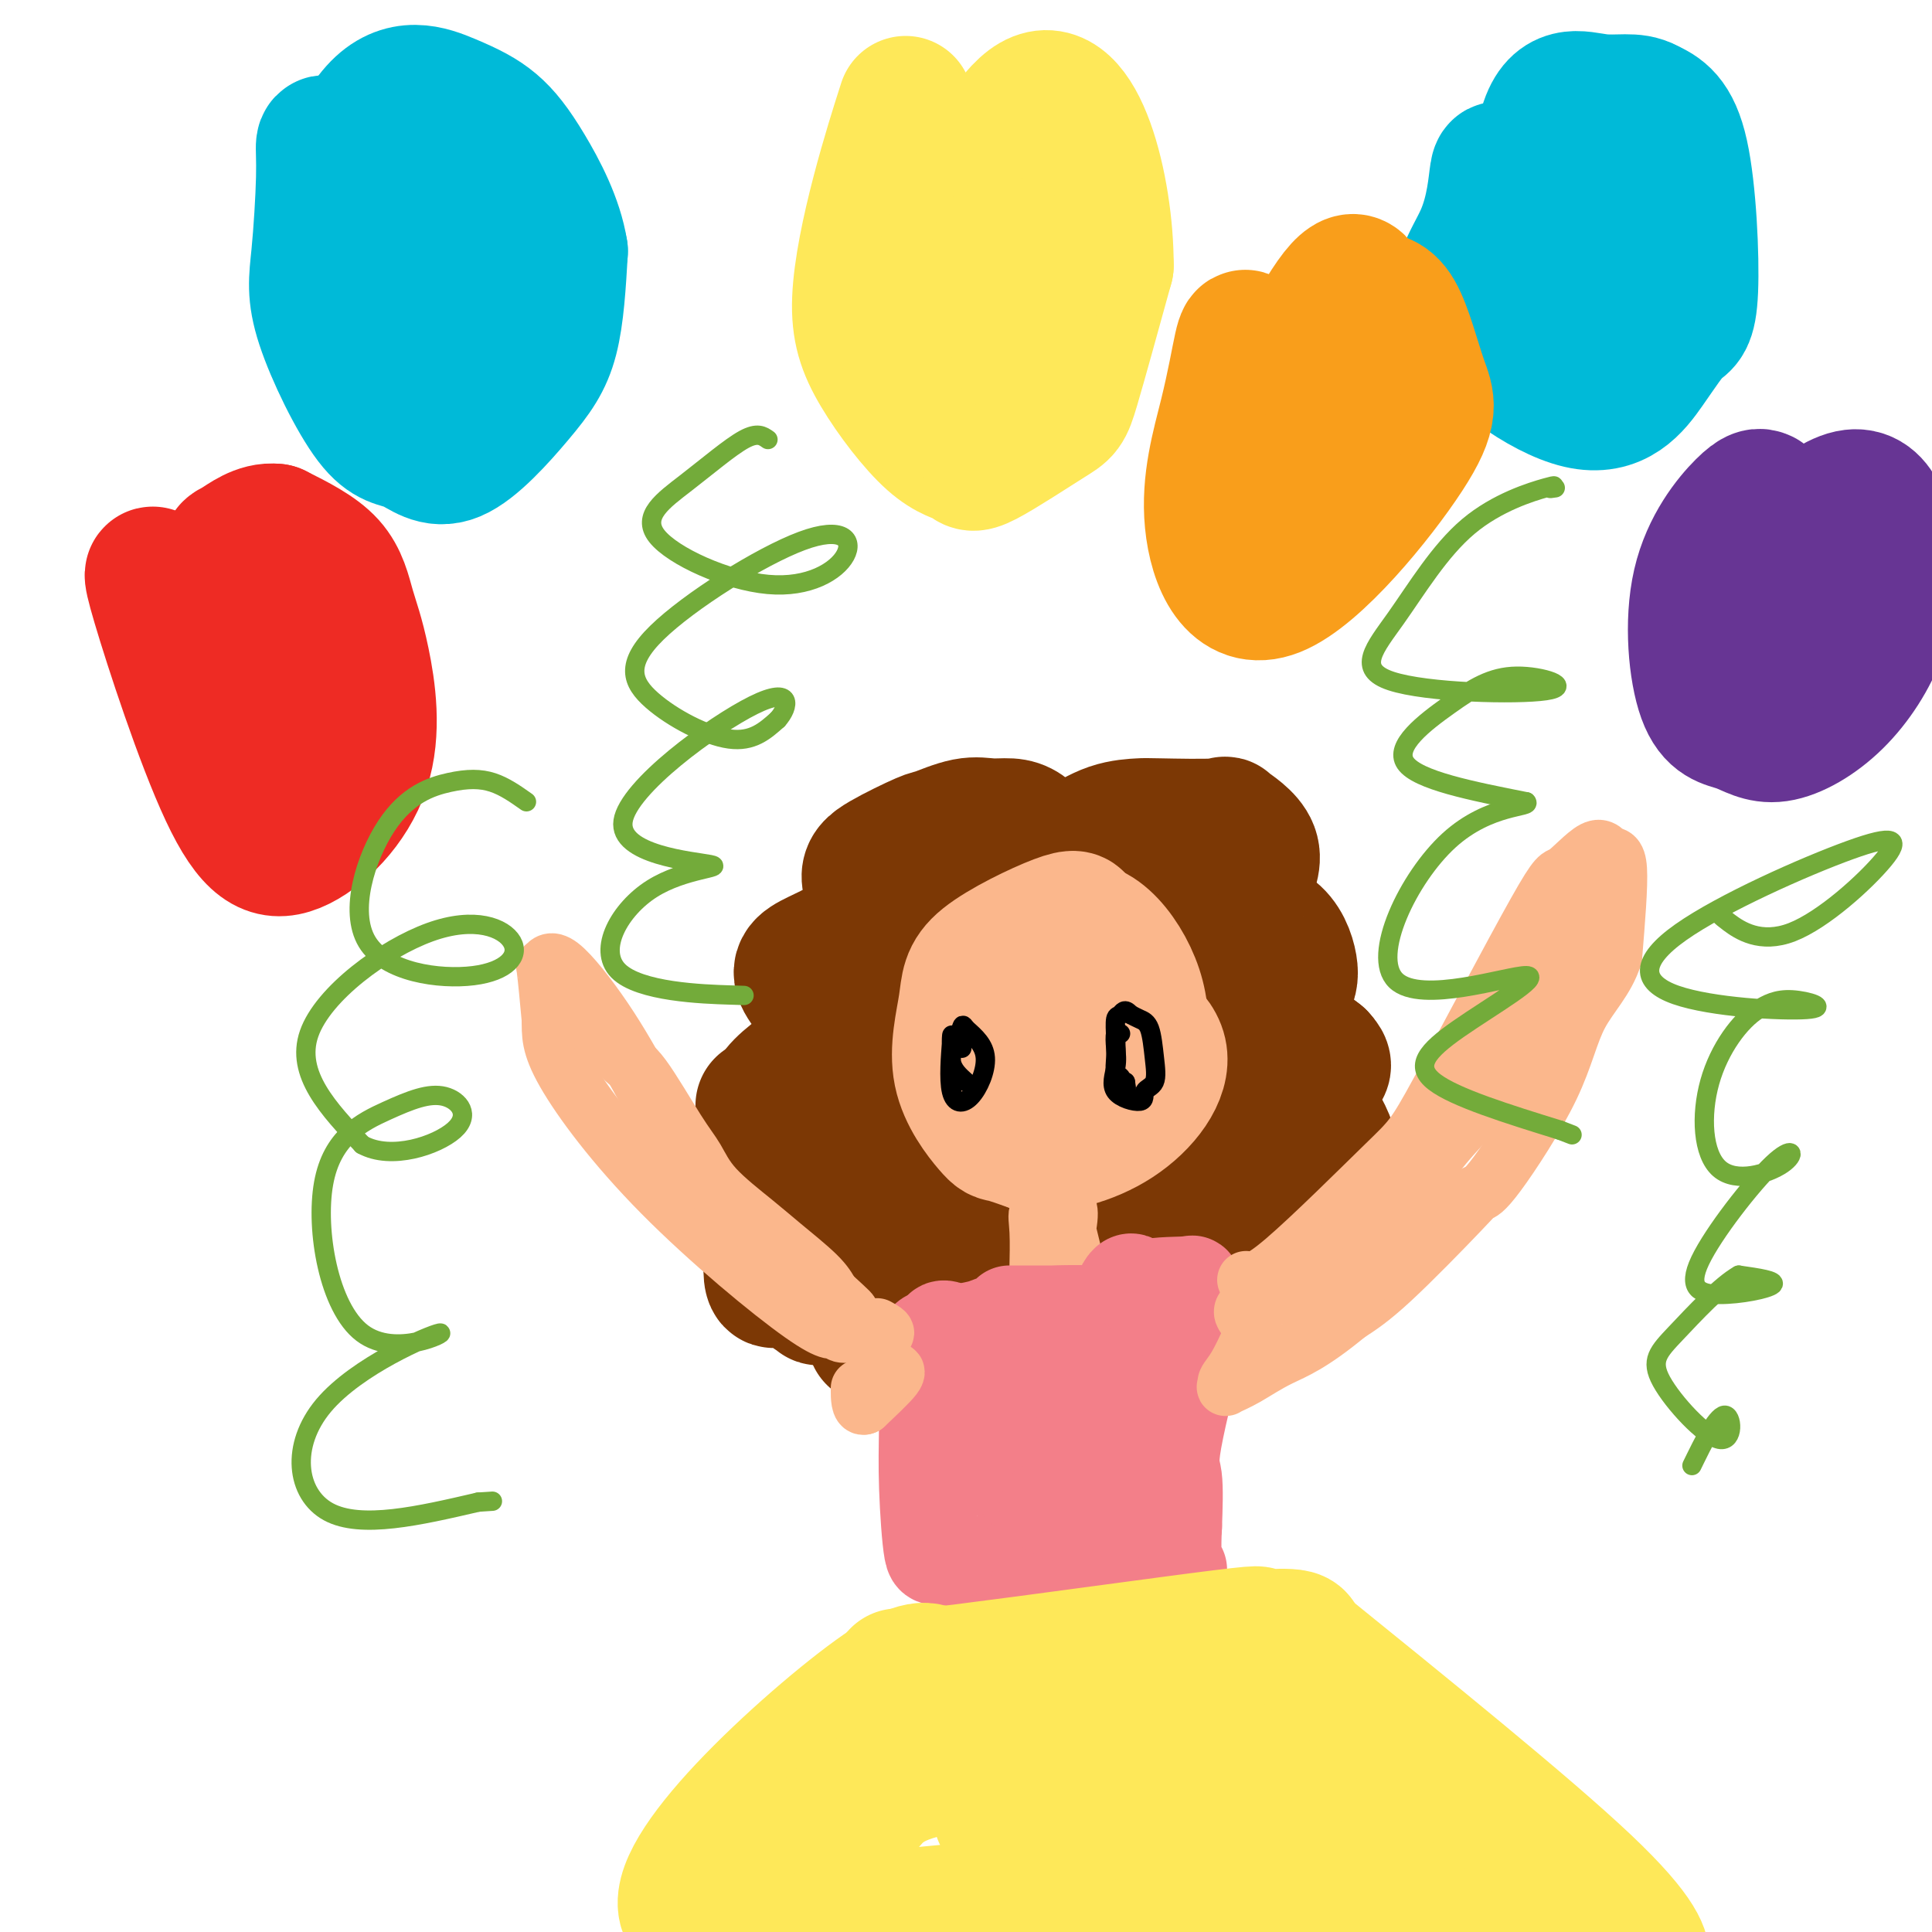 <svg viewBox='0 0 400 400' version='1.1' xmlns='http://www.w3.org/2000/svg' xmlns:xlink='http://www.w3.org/1999/xlink'><g fill='none' stroke='rgb(124,56,5)' stroke-width='28' stroke-linecap='round' stroke-linejoin='round'><path d='M213,174c0.583,0.195 1.166,0.390 1,0c-0.166,-0.390 -1.081,-1.365 -2,-2c-0.919,-0.635 -1.840,-0.930 -3,-1c-1.160,-0.070 -2.558,0.085 -4,0c-1.442,-0.085 -2.928,-0.409 -5,0c-2.072,0.409 -4.729,1.552 -6,2c-1.271,0.448 -1.155,0.203 -3,1c-1.845,0.797 -5.651,2.638 -8,4c-2.349,1.362 -3.243,2.246 -3,4c0.243,1.754 1.621,4.377 3,7'/><path d='M183,189c-1.565,2.710 -6.976,5.984 -11,8c-4.024,2.016 -6.661,2.773 -6,5c0.661,2.227 4.619,5.923 6,9c1.381,3.077 0.185,5.536 -1,7c-1.185,1.464 -2.357,1.933 -4,3c-1.643,1.067 -3.755,2.734 -5,4c-1.245,1.266 -1.622,2.133 -2,3'/><path d='M160,228c-2.157,1.589 -2.050,0.560 -2,1c0.050,0.440 0.041,2.349 2,4c1.959,1.651 5.884,3.045 7,4c1.116,0.955 -0.577,1.473 -1,2c-0.423,0.527 0.425,1.065 1,1c0.575,-0.065 0.879,-0.733 1,-1c0.121,-0.267 0.061,-0.134 0,0'/><path d='M218,180c1.599,-1.660 3.198,-3.321 4,-4c0.802,-0.679 0.806,-0.377 2,-1c1.194,-0.623 3.579,-2.170 6,-3c2.421,-0.830 4.879,-0.942 6,-1c1.121,-0.058 0.905,-0.063 4,0c3.095,0.063 9.500,0.192 12,0c2.500,-0.192 1.096,-0.706 2,0c0.904,0.706 4.115,2.630 5,5c0.885,2.370 -0.558,5.185 -2,8'/><path d='M257,184c-0.650,1.470 -1.275,1.147 -2,2c-0.725,0.853 -1.551,2.884 0,4c1.551,1.116 5.478,1.317 8,3c2.522,1.683 3.637,4.849 4,7c0.363,2.151 -0.026,3.288 -1,5c-0.974,1.712 -2.531,3.999 -2,6c0.531,2.001 3.152,3.714 5,5c1.848,1.286 2.924,2.143 4,3'/><path d='M273,219c1.585,1.681 1.046,1.885 0,3c-1.046,1.115 -2.601,3.142 -2,6c0.601,2.858 3.357,6.548 4,9c0.643,2.452 -0.828,3.668 -2,5c-1.172,1.332 -2.046,2.782 -2,4c0.046,1.218 1.013,2.205 2,3c0.987,0.795 1.993,1.397 3,2'/><path d='M276,251c1.154,1.051 1.539,1.180 0,1c-1.539,-0.180 -5.004,-0.667 -7,0c-1.996,0.667 -2.525,2.488 -3,4c-0.475,1.512 -0.897,2.715 -1,3c-0.103,0.285 0.113,-0.347 -1,0c-1.113,0.347 -3.557,1.674 -6,3'/><path d='M258,262c-2.331,1.805 -2.659,1.317 -3,1c-0.341,-0.317 -0.696,-0.463 -1,0c-0.304,0.463 -0.558,1.535 -1,2c-0.442,0.465 -1.072,0.322 -2,0c-0.928,-0.322 -2.155,-0.824 -3,-1c-0.845,-0.176 -1.309,-0.027 -3,1c-1.691,1.027 -4.609,2.930 -6,4c-1.391,1.070 -1.255,1.306 -2,1c-0.745,-0.306 -2.373,-1.153 -4,-2'/><path d='M233,268c-3.683,0.741 -0.392,-0.407 -2,0c-1.608,0.407 -8.116,2.370 -12,3c-3.884,0.630 -5.143,-0.071 -6,0c-0.857,0.071 -1.312,0.916 -2,2c-0.688,1.084 -1.608,2.407 -2,3c-0.392,0.593 -0.255,0.455 -1,0c-0.745,-0.455 -2.373,-1.228 -4,-2'/><path d='M204,274c-2.219,0.000 -5.268,1.001 -7,2c-1.732,0.999 -2.148,1.996 -3,2c-0.852,0.004 -2.142,-0.986 -3,-2c-0.858,-1.014 -1.285,-2.051 -3,-2c-1.715,0.051 -4.717,1.189 -6,2c-1.283,0.811 -0.845,1.295 -1,0c-0.155,-1.295 -0.901,-4.370 -3,-6c-2.099,-1.630 -5.549,-1.815 -9,-2'/><path d='M169,268c-1.456,-0.407 -0.598,-0.424 0,0c0.598,0.424 0.934,1.291 0,0c-0.934,-1.291 -3.138,-4.738 -5,-5c-1.862,-0.262 -3.383,2.662 -4,2c-0.617,-0.662 -0.330,-4.909 0,-7c0.330,-2.091 0.704,-2.024 0,-2c-0.704,0.024 -2.487,0.007 0,-1c2.487,-1.007 9.243,-3.003 16,-5'/><path d='M176,250c4.502,-0.995 7.756,-0.982 8,0c0.244,0.982 -2.522,2.933 2,5c4.522,2.067 16.333,4.249 28,3c11.667,-1.249 23.191,-5.928 30,-9c6.809,-3.072 8.905,-4.536 11,-6'/><path d='M255,243c7.541,-2.226 5.894,-0.293 4,-6c-1.894,-5.707 -4.033,-19.056 -7,-26c-2.967,-6.944 -6.760,-7.485 -14,-9c-7.240,-1.515 -17.926,-4.004 -24,-4c-6.074,0.004 -7.537,2.502 -9,5'/><path d='M205,203c-2.080,1.279 -2.782,1.977 -4,3c-1.218,1.023 -2.954,2.371 -5,5c-2.046,2.629 -4.402,6.539 -6,9c-1.598,2.461 -2.439,3.474 0,8c2.439,4.526 8.157,12.565 17,11c8.843,-1.565 20.812,-12.733 25,-19c4.188,-6.267 0.594,-7.634 -3,-9'/><path d='M229,211c-2.102,-2.251 -5.858,-3.377 -11,-3c-5.142,0.377 -11.671,2.259 -9,7c2.671,4.741 14.541,12.343 20,17c5.459,4.657 4.508,6.369 4,0c-0.508,-6.369 -0.574,-20.820 -5,-28c-4.426,-7.180 -13.213,-7.090 -22,-7'/><path d='M206,197c-5.395,-1.926 -7.882,-3.239 -10,-4c-2.118,-0.761 -3.867,-0.968 -3,-2c0.867,-1.032 4.350,-2.889 8,-4c3.650,-1.111 7.467,-1.474 11,-1c3.533,0.474 6.782,1.787 10,3c3.218,1.213 6.405,2.327 9,3c2.595,0.673 4.599,0.907 6,1c1.401,0.093 2.201,0.047 3,0'/><path d='M240,193c3.689,1.756 -1.089,2.644 -3,3c-1.911,0.356 -0.956,0.178 0,0'/></g>
<g fill='none' stroke='rgb(251,183,140)' stroke-width='28' stroke-linecap='round' stroke-linejoin='round'><path d='M215,215c-0.254,1.238 -0.508,2.475 -1,5c-0.492,2.525 -1.223,6.337 2,8c3.223,1.663 10.400,1.178 15,-3c4.600,-4.178 6.623,-12.048 4,-20c-2.623,-7.952 -9.892,-15.986 -14,-11c-4.108,4.986 -5.054,22.993 -6,41'/><path d='M215,235c3.088,2.404 13.807,-12.088 17,-19c3.193,-6.912 -1.140,-6.246 -3,-6c-1.860,0.246 -1.246,0.070 -1,0c0.246,-0.070 0.123,-0.035 0,0'/><path d='M223,191c-0.093,-0.724 -0.186,-1.447 -4,0c-3.814,1.447 -11.348,5.066 -15,8c-3.652,2.934 -3.420,5.184 -4,9c-0.580,3.816 -1.970,9.198 -1,14c0.970,4.802 4.300,9.024 6,11c1.700,1.976 1.772,1.708 3,2c1.228,0.292 3.614,1.146 6,2'/><path d='M214,237c4.537,0.191 11.381,-1.330 17,-5c5.619,-3.670 10.013,-9.488 9,-14c-1.013,-4.512 -7.432,-7.718 -10,-9c-2.568,-1.282 -1.284,-0.641 0,0'/></g>
<g fill='none' stroke='rgb(251,183,140)' stroke-width='12' stroke-linecap='round' stroke-linejoin='round'><path d='M220,247c-0.313,-0.001 -0.627,-0.002 -1,3c-0.373,3.002 -0.807,9.008 -1,12c-0.193,2.992 -0.147,2.970 0,3c0.147,0.030 0.395,0.111 1,-2c0.605,-2.111 1.566,-6.413 2,-9c0.434,-2.587 0.341,-3.459 0,-4c-0.341,-0.541 -0.928,-0.750 -1,0c-0.072,0.750 0.373,2.459 1,5c0.627,2.541 1.438,5.915 2,8c0.562,2.085 0.875,2.881 0,1c-0.875,-1.881 -2.937,-6.441 -5,-11'/><path d='M218,253c-1.453,-2.131 -2.585,-2.458 -3,-2c-0.415,0.458 -0.112,1.700 0,4c0.112,2.300 0.032,5.657 0,7c-0.032,1.343 -0.016,0.671 0,0'/></g>
<g fill='none' stroke='rgb(243,127,137)' stroke-width='20' stroke-linecap='round' stroke-linejoin='round'><path d='M209,272c0.568,0.002 1.137,0.003 5,0c3.863,-0.003 11.022,-0.012 15,0c3.978,0.012 4.776,0.044 2,0c-2.776,-0.044 -9.127,-0.166 -13,0c-3.873,0.166 -5.270,0.619 -7,1c-1.730,0.381 -3.794,0.690 -5,1c-1.206,0.310 -1.556,0.622 -3,1c-1.444,0.378 -3.984,0.822 -5,1c-1.016,0.178 -0.508,0.089 0,0'/><path d='M198,276c-5.157,-0.009 -2.551,-2.031 -1,0c1.551,2.031 2.047,8.113 3,12c0.953,3.887 2.365,5.577 5,10c2.635,4.423 6.494,11.577 8,15c1.506,3.423 0.658,3.113 1,-1c0.342,-4.113 1.875,-12.030 2,-18c0.125,-5.970 -1.159,-9.992 -2,-13c-0.841,-3.008 -1.240,-5.002 0,-6c1.240,-0.998 4.120,-0.999 7,-1'/><path d='M221,274c1.284,4.193 0.994,15.175 1,24c0.006,8.825 0.309,15.491 2,9c1.691,-6.491 4.769,-26.140 7,-35c2.231,-8.860 3.616,-6.930 5,-5'/><path d='M236,267c2.703,-0.970 6.960,-0.895 9,-1c2.040,-0.105 1.862,-0.389 2,0c0.138,0.389 0.591,1.453 1,2c0.409,0.547 0.775,0.578 1,1c0.225,0.422 0.308,1.237 -1,7c-1.308,5.763 -4.006,16.475 -5,22c-0.994,5.525 -0.284,5.864 0,8c0.284,2.136 0.142,6.068 0,10'/><path d='M243,316c-0.501,9.460 0.746,9.109 1,9c0.254,-0.109 -0.484,0.024 -1,0c-0.516,-0.024 -0.810,-0.204 -5,0c-4.190,0.204 -12.278,0.792 -18,1c-5.722,0.208 -9.080,0.035 -11,0c-1.920,-0.035 -2.401,0.067 -3,0c-0.599,-0.067 -1.314,-0.305 -3,-1c-1.686,-0.695 -4.343,-1.848 -7,-3'/><path d='M196,322c-2.166,-0.212 -2.582,1.259 -3,-1c-0.418,-2.259 -0.837,-8.249 -1,-13c-0.163,-4.751 -0.071,-8.262 0,-13c0.071,-4.738 0.121,-10.703 0,-14c-0.121,-3.297 -0.414,-3.925 1,-4c1.414,-0.075 4.535,0.403 7,5c2.465,4.597 4.276,13.313 7,19c2.724,5.687 6.362,8.343 10,11'/><path d='M217,312c2.663,1.912 4.322,1.193 7,1c2.678,-0.193 6.375,0.140 8,0c1.625,-0.140 1.179,-0.754 1,-1c-0.179,-0.246 -0.089,-0.123 0,0'/></g>
<g fill='none' stroke='rgb(254,232,89)' stroke-width='28' stroke-linecap='round' stroke-linejoin='round'><path d='M194,347c-1.579,-1.239 -3.158,-2.479 -10,2c-6.842,4.479 -18.948,14.676 -28,24c-9.052,9.324 -15.052,17.776 -14,22c1.052,4.224 9.154,4.221 16,4c6.846,-0.221 12.434,-0.659 37,-3c24.566,-2.341 68.111,-6.586 91,-6c22.889,0.586 25.124,6.004 14,1c-11.124,-5.004 -35.607,-20.430 -53,-25c-17.393,-4.570 -27.697,1.715 -38,8'/><path d='M209,374c-5.249,2.622 0.630,5.176 22,1c21.370,-4.176 58.232,-15.083 52,-16c-6.232,-0.917 -55.557,8.156 -66,10c-10.443,1.844 17.996,-3.542 27,-5c9.004,-1.458 -1.427,1.012 -13,2c-11.573,0.988 -24.286,0.494 -37,0'/><path d='M194,366c-10.833,1.940 -12.917,5.792 -15,8c-2.083,2.208 -4.167,2.774 -5,3c-0.833,0.226 -0.417,0.113 0,0'/><path d='M186,347c0.057,0.369 0.115,0.738 14,-1c13.885,-1.738 41.599,-5.585 53,-7c11.401,-1.415 6.489,-0.400 5,0c-1.489,0.400 0.445,0.185 3,0c2.555,-0.185 5.730,-0.338 7,0c1.270,0.338 0.635,1.169 0,2'/><path d='M268,341c2.500,0.333 1.250,0.167 0,0'/><path d='M267,339c24.422,19.756 48.844,39.511 61,51c12.156,11.489 12.044,14.711 12,16c-0.044,1.289 -0.022,0.644 0,0'/></g>
<g fill='none' stroke='rgb(251,183,140)' stroke-width='12' stroke-linecap='round' stroke-linejoin='round'><path d='M181,276c-1.099,0.015 -2.199,0.030 -3,0c-0.801,-0.030 -1.305,-0.105 -2,0c-0.695,0.105 -1.583,0.390 -6,-3c-4.417,-3.390 -12.364,-10.455 -19,-19c-6.636,-8.545 -11.961,-18.570 -16,-26c-4.039,-7.430 -6.792,-12.264 -10,-17c-3.208,-4.736 -6.870,-9.372 -9,-11c-2.130,-1.628 -2.727,-0.246 -3,0c-0.273,0.246 -0.221,-0.644 0,1c0.221,1.644 0.610,5.822 1,10'/><path d='M114,211c0.062,3.071 -0.283,5.247 3,11c3.283,5.753 10.193,15.083 20,25c9.807,9.917 22.509,20.423 29,25c6.491,4.577 6.771,3.227 7,3c0.229,-0.227 0.408,0.670 1,1c0.592,0.330 1.598,0.094 3,0c1.402,-0.094 3.201,-0.047 5,0'/><path d='M182,276c2.489,0.400 0.711,-0.600 0,-1c-0.711,-0.400 -0.356,-0.200 0,0'/><path d='M258,265c1.184,0.406 2.368,0.811 8,-4c5.632,-4.811 15.711,-14.840 21,-20c5.289,-5.160 5.787,-5.451 11,-15c5.213,-9.549 15.142,-28.354 20,-37c4.858,-8.646 4.644,-7.132 6,-8c1.356,-0.868 4.281,-4.119 6,-5c1.719,-0.881 2.232,0.609 3,1c0.768,0.391 1.791,-0.317 2,3c0.209,3.317 -0.395,10.658 -1,18'/><path d='M334,198c-1.538,4.868 -4.884,8.039 -7,12c-2.116,3.961 -3.001,8.712 -6,15c-2.999,6.288 -8.113,14.113 -11,18c-2.887,3.887 -3.547,3.836 -4,4c-0.453,0.164 -0.699,0.544 -4,4c-3.301,3.456 -9.657,9.987 -14,14c-4.343,4.013 -6.671,5.506 -9,7'/><path d='M279,272c-7.607,6.314 -11.126,7.599 -14,9c-2.874,1.401 -5.105,2.919 -7,4c-1.895,1.081 -3.455,1.726 -4,2c-0.545,0.274 -0.074,0.176 0,0c0.074,-0.176 -0.249,-0.432 0,-1c0.249,-0.568 1.071,-1.448 2,-3c0.929,-1.552 1.964,-3.776 3,-6'/><path d='M259,277c0.802,-1.915 0.308,-1.701 0,-2c-0.308,-0.299 -0.431,-1.109 -1,-2c-0.569,-0.891 -1.584,-1.864 1,-3c2.584,-1.136 8.767,-2.437 12,-4c3.233,-1.563 3.516,-3.388 6,-7c2.484,-3.612 7.169,-9.011 9,-11c1.831,-1.989 0.809,-0.568 2,-2c1.191,-1.432 4.596,-5.716 8,-10'/><path d='M296,236c5.115,-6.413 5.404,-7.445 6,-10c0.596,-2.555 1.500,-6.633 4,-11c2.500,-4.367 6.596,-9.022 9,-13c2.404,-3.978 3.115,-7.279 4,-10c0.885,-2.721 1.942,-4.860 3,-7'/><path d='M322,185c4.359,-7.859 2.255,-2.006 2,-1c-0.255,1.006 1.338,-2.835 2,0c0.662,2.835 0.394,12.348 -1,19c-1.394,6.652 -3.914,10.445 -9,16c-5.086,5.555 -12.739,12.873 -17,18c-4.261,5.127 -5.131,8.064 -6,11'/><path d='M293,248c-5.069,6.905 -1.740,1.669 -2,2c-0.260,0.331 -4.108,6.229 -6,9c-1.892,2.771 -1.827,2.417 -2,3c-0.173,0.583 -0.582,2.105 -1,3c-0.418,0.895 -0.843,1.164 -1,1c-0.157,-0.164 -0.045,-0.761 0,-1c0.045,-0.239 0.022,-0.119 0,0'/><path d='M120,211c1.732,0.744 3.464,1.488 5,3c1.536,1.512 2.875,3.791 4,5c1.125,1.209 2.036,1.348 4,4c1.964,2.652 4.980,7.817 7,11c2.020,3.183 3.045,4.385 4,6c0.955,1.615 1.842,3.643 4,6c2.158,2.357 5.589,5.044 8,7c2.411,1.956 3.803,3.180 6,5c2.197,1.820 5.199,4.234 7,6c1.801,1.766 2.400,2.883 3,4'/><path d='M172,268c4.570,4.191 3.994,3.669 4,4c0.006,0.331 0.595,1.513 1,2c0.405,0.487 0.628,0.277 2,2c1.372,1.723 3.894,5.379 5,7c1.106,1.621 0.798,1.206 1,1c0.202,-0.206 0.915,-0.202 0,1c-0.915,1.202 -3.457,3.601 -6,6'/><path d='M179,291c-1.000,0.578 -1.000,-1.978 -1,-3c-0.000,-1.022 0.000,-0.511 0,0'/></g>
<g fill='none' stroke='rgb(0,0,0)' stroke-width='4' stroke-linecap='round' stroke-linejoin='round'><path d='M200,224c-0.732,-0.658 -1.463,-1.317 -2,-2c-0.537,-0.683 -0.879,-1.392 -1,-2c-0.121,-0.608 -0.021,-1.116 0,-2c0.021,-0.884 -0.037,-2.143 0,-3c0.037,-0.857 0.167,-1.313 0,1c-0.167,2.313 -0.632,7.393 0,10c0.632,2.607 2.363,2.740 4,1c1.637,-1.740 3.182,-5.354 3,-8c-0.182,-2.646 -2.091,-4.323 -4,-6'/><path d='M200,213c-0.769,-1.094 -0.691,-0.829 -1,0c-0.309,0.829 -1.006,2.223 -1,3c0.006,0.777 0.716,0.936 1,1c0.284,0.064 0.142,0.032 0,0'/><path d='M232,214c-0.412,-0.254 -0.824,-0.507 -1,0c-0.176,0.507 -0.116,1.776 0,3c0.116,1.224 0.287,2.405 0,4c-0.287,1.595 -1.033,3.605 0,5c1.033,1.395 3.844,2.175 5,2c1.156,-0.175 0.658,-1.304 1,-2c0.342,-0.696 1.525,-0.960 2,-2c0.475,-1.040 0.241,-2.856 0,-5c-0.241,-2.144 -0.488,-4.616 -1,-6c-0.512,-1.384 -1.289,-1.681 -2,-2c-0.711,-0.319 -1.355,-0.659 -2,-1'/><path d='M234,210c-1.166,-1.402 -1.581,-0.407 -2,0c-0.419,0.407 -0.840,0.227 -1,1c-0.160,0.773 -0.057,2.498 0,4c0.057,1.502 0.067,2.781 0,4c-0.067,1.219 -0.211,2.379 0,3c0.211,0.621 0.778,0.702 1,1c0.222,0.298 0.098,0.811 0,1c-0.098,0.189 -0.171,0.054 0,0c0.171,-0.054 0.585,-0.027 1,0'/><path d='M233,224c0.333,2.167 0.167,1.083 0,0'/></g>
<g fill='none' stroke='rgb(0,186,216)' stroke-width='28' stroke-linecap='round' stroke-linejoin='round'><path d='M68,30c-0.443,-0.380 -0.886,-0.759 -1,0c-0.114,0.759 0.102,2.658 0,7c-0.102,4.342 -0.520,11.128 -1,16c-0.480,4.872 -1.022,7.829 1,14c2.022,6.171 6.608,15.557 10,20c3.392,4.443 5.591,3.945 8,5c2.409,1.055 5.027,3.664 9,2c3.973,-1.664 9.300,-7.602 13,-12c3.700,-4.398 5.771,-7.257 7,-12c1.229,-4.743 1.614,-11.372 2,-18'/><path d='M116,52c-0.946,-6.150 -4.312,-12.525 -7,-17c-2.688,-4.475 -4.699,-7.051 -7,-9c-2.301,-1.949 -4.892,-3.270 -9,-5c-4.108,-1.730 -9.733,-3.870 -15,2c-5.267,5.870 -10.175,19.749 -11,28c-0.825,8.251 2.432,10.875 5,14c2.568,3.125 4.448,6.750 8,7c3.552,0.250 8.776,-2.875 14,-6'/><path d='M94,66c2.974,-7.069 3.407,-21.742 2,-28c-1.407,-6.258 -4.656,-4.100 -8,-1c-3.344,3.100 -6.785,7.142 -7,11c-0.215,3.858 2.796,7.531 4,9c1.204,1.469 0.602,0.735 0,0'/><path d='M85,57c0.667,1.500 0.333,0.750 0,0'/><path d='M311,37c-0.333,-1.528 -0.667,-3.056 -1,-1c-0.333,2.056 -0.666,7.696 -3,13c-2.334,5.304 -6.670,10.272 -3,17c3.670,6.728 15.345,15.217 23,17c7.655,1.783 11.289,-3.138 14,-7c2.711,-3.862 4.500,-6.664 6,-8c1.500,-1.336 2.712,-1.206 3,-8c0.288,-6.794 -0.346,-20.513 -2,-28c-1.654,-7.487 -4.327,-8.744 -7,-10'/><path d='M341,22c-2.706,-1.574 -5.969,-0.510 -10,-1c-4.031,-0.490 -8.828,-2.533 -11,6c-2.172,8.533 -1.717,27.643 2,32c3.717,4.357 10.697,-6.038 13,-10c2.303,-3.962 -0.072,-1.490 -1,-1c-0.928,0.490 -0.408,-1.003 -1,-2c-0.592,-0.997 -2.296,-1.499 -4,-2'/><path d='M329,44c-1.000,-0.833 -0.500,-0.417 0,0'/></g>
<g fill='none' stroke='rgb(254,232,89)' stroke-width='28' stroke-linecap='round' stroke-linejoin='round'><path d='M187,23c0.432,-1.351 0.865,-2.702 0,0c-0.865,2.702 -3.026,9.458 -5,17c-1.974,7.542 -3.759,15.871 -4,22c-0.241,6.129 1.063,10.059 4,15c2.937,4.941 7.507,10.893 11,14c3.493,3.107 5.908,3.368 7,4c1.092,0.632 0.860,1.633 4,0c3.140,-1.633 9.653,-5.901 13,-8c3.347,-2.099 3.528,-2.028 5,-7c1.472,-4.972 4.236,-14.986 7,-25'/><path d='M229,55c0.057,-15.802 -5.799,-39.308 -15,-34c-9.201,5.308 -21.746,39.429 -25,54c-3.254,14.571 2.785,9.592 8,6c5.215,-3.592 9.608,-5.796 14,-8'/><path d='M211,73c2.562,-2.738 1.968,-5.585 2,-8c0.032,-2.415 0.689,-4.400 0,-7c-0.689,-2.600 -2.724,-5.815 -4,-7c-1.276,-1.185 -1.793,-0.338 -2,0c-0.207,0.338 -0.103,0.169 0,0'/></g>
<g fill='none' stroke='rgb(238,43,36)' stroke-width='28' stroke-linecap='round' stroke-linejoin='round'><path d='M33,121c-1.273,-2.305 -2.546,-4.610 0,4c2.546,8.610 8.911,28.134 14,39c5.089,10.866 8.902,13.073 14,11c5.098,-2.073 11.482,-8.426 14,-16c2.518,-7.574 1.170,-16.370 0,-22c-1.170,-5.630 -2.161,-8.093 -3,-11c-0.839,-2.907 -1.525,-6.259 -4,-9c-2.475,-2.741 -6.737,-4.870 -11,-7'/><path d='M57,110c-3.393,-0.416 -6.377,2.046 -8,3c-1.623,0.954 -1.885,0.402 -2,5c-0.115,4.598 -0.082,14.346 3,24c3.082,9.654 9.214,19.215 12,18c2.786,-1.215 2.224,-13.204 2,-18c-0.224,-4.796 -0.112,-2.398 0,0'/></g>
<g fill='none' stroke='rgb(103,53,148)' stroke-width='28' stroke-linecap='round' stroke-linejoin='round'><path d='M365,103c-0.686,-0.311 -1.372,-0.622 -4,2c-2.628,2.622 -7.197,8.176 -9,16c-1.803,7.824 -0.841,17.919 1,23c1.841,5.081 4.560,5.149 7,6c2.440,0.851 4.603,2.486 8,2c3.397,-0.486 8.030,-3.092 12,-7c3.970,-3.908 7.277,-9.116 9,-14c1.723,-4.884 1.861,-9.442 2,-14'/><path d='M391,117c-0.215,-6.379 -1.753,-15.327 -8,-14c-6.247,1.327 -17.201,12.930 -21,21c-3.799,8.070 -0.441,12.606 1,14c1.441,1.394 0.965,-0.356 1,-1c0.035,-0.644 0.581,-0.184 1,-1c0.419,-0.816 0.709,-2.908 1,-5'/><path d='M366,131c0.500,-1.167 0.250,-0.583 0,0'/></g>
<g fill='none' stroke='rgb(249,158,27)' stroke-width='28' stroke-linecap='round' stroke-linejoin='round'><path d='M258,70c-0.223,-0.241 -0.446,-0.481 -1,2c-0.554,2.481 -1.438,7.685 -3,14c-1.562,6.315 -3.802,13.741 -3,22c0.802,8.259 4.646,17.351 13,14c8.354,-3.351 21.219,-19.146 27,-28c5.781,-8.854 4.480,-10.768 3,-15c-1.480,-4.232 -3.137,-10.780 -5,-14c-1.863,-3.220 -3.931,-3.110 -6,-3'/><path d='M283,62c-1.457,-2.411 -2.100,-6.940 -7,0c-4.900,6.940 -14.059,25.349 -14,32c0.059,6.651 9.335,1.546 13,-2c3.665,-3.546 1.717,-5.532 1,-6c-0.717,-0.468 -0.205,0.580 0,1c0.205,0.420 0.102,0.210 0,0'/><path d='M276,87c0.167,-0.833 0.083,-0.417 0,0'/></g>
<g fill='none' stroke='rgb(115,171,58)' stroke-width='4' stroke-linecap='round' stroke-linejoin='round'><path d='M109,166c-2.260,-1.594 -4.519,-3.189 -7,-4c-2.481,-0.811 -5.183,-0.840 -9,0c-3.817,0.840 -8.748,2.549 -13,9c-4.252,6.451 -7.824,17.646 -4,24c3.824,6.354 15.044,7.868 22,7c6.956,-0.868 9.648,-4.119 8,-7c-1.648,-2.881 -7.636,-5.391 -17,-2c-9.364,3.391 -22.104,12.683 -25,21c-2.896,8.317 4.052,15.658 11,23'/><path d='M75,237c5.990,3.324 15.467,0.133 19,-3c3.533,-3.133 1.124,-6.210 -2,-7c-3.124,-0.790 -6.962,0.706 -12,3c-5.038,2.294 -11.277,5.387 -13,15c-1.723,9.613 1.069,25.747 8,31c6.931,5.253 18.002,-0.376 16,0c-2.002,0.376 -17.078,6.755 -24,15c-6.922,8.245 -5.692,18.356 1,22c6.692,3.644 18.846,0.822 31,-2'/><path d='M99,311c5.167,-0.333 2.583,-0.167 0,0'/><path d='M322,101c-0.694,0.115 -1.389,0.230 -1,0c0.389,-0.230 1.860,-0.804 -1,0c-2.860,0.804 -10.052,2.985 -16,8c-5.948,5.015 -10.651,12.862 -15,19c-4.349,6.138 -8.344,10.565 -1,13c7.344,2.435 26.029,2.876 32,2c5.971,-0.876 -0.771,-3.070 -6,-3c-5.229,0.070 -8.946,2.403 -14,6c-5.054,3.597 -11.444,8.456 -9,12c2.444,3.544 13.722,5.772 25,8'/><path d='M316,166c1.399,1.236 -7.602,0.325 -16,8c-8.398,7.675 -16.192,23.935 -11,29c5.192,5.065 23.371,-1.065 27,-1c3.629,0.065 -7.292,6.325 -14,11c-6.708,4.675 -9.202,7.764 -5,11c4.202,3.236 15.101,6.618 26,10'/><path d='M323,234c4.333,1.667 2.167,0.833 0,0'/><path d='M159,91c-1.088,-0.776 -2.175,-1.551 -5,0c-2.825,1.551 -7.386,5.429 -12,9c-4.614,3.571 -9.281,6.835 -6,11c3.281,4.165 14.510,9.232 23,10c8.490,0.768 14.242,-2.764 16,-6c1.758,-3.236 -0.479,-6.177 -9,-3c-8.521,3.177 -23.325,12.470 -30,19c-6.675,6.530 -5.220,10.297 -1,14c4.220,3.703 11.206,7.344 16,8c4.794,0.656 7.397,-1.672 10,-4'/><path d='M161,149c2.383,-2.612 3.340,-7.142 -5,-3c-8.340,4.142 -25.978,16.956 -27,24c-1.022,7.044 14.571,8.318 18,9c3.429,0.682 -5.308,0.770 -12,5c-6.692,4.230 -11.340,12.600 -7,17c4.340,4.400 17.669,4.828 23,5c5.331,0.172 2.666,0.086 0,0'/><path d='M356,189c-0.065,0.210 -0.130,0.420 2,2c2.130,1.580 6.454,4.531 13,2c6.546,-2.531 15.314,-10.542 19,-15c3.686,-4.458 2.290,-5.361 -7,-2c-9.290,3.361 -26.476,10.986 -35,17c-8.524,6.014 -8.388,10.416 -1,13c7.388,2.584 22.028,3.350 27,3c4.972,-0.350 0.278,-1.814 -3,-2c-3.278,-0.186 -5.139,0.907 -7,2'/><path d='M364,209c-3.731,2.310 -8.058,8.084 -10,15c-1.942,6.916 -1.497,14.972 2,18c3.497,3.028 10.047,1.026 13,-1c2.953,-2.026 2.308,-4.076 -2,0c-4.308,4.076 -12.278,14.278 -15,20c-2.722,5.722 -0.194,6.964 4,7c4.194,0.036 10.056,-1.132 11,-2c0.944,-0.868 -3.028,-1.434 -7,-2'/><path d='M360,264c-3.661,2.029 -9.315,8.101 -13,12c-3.685,3.899 -5.402,5.625 -3,10c2.402,4.375 8.922,11.400 12,12c3.078,0.600 2.713,-5.223 1,-5c-1.713,0.223 -4.775,6.492 -6,9c-1.225,2.508 -0.612,1.254 0,0'/></g>
</svg>